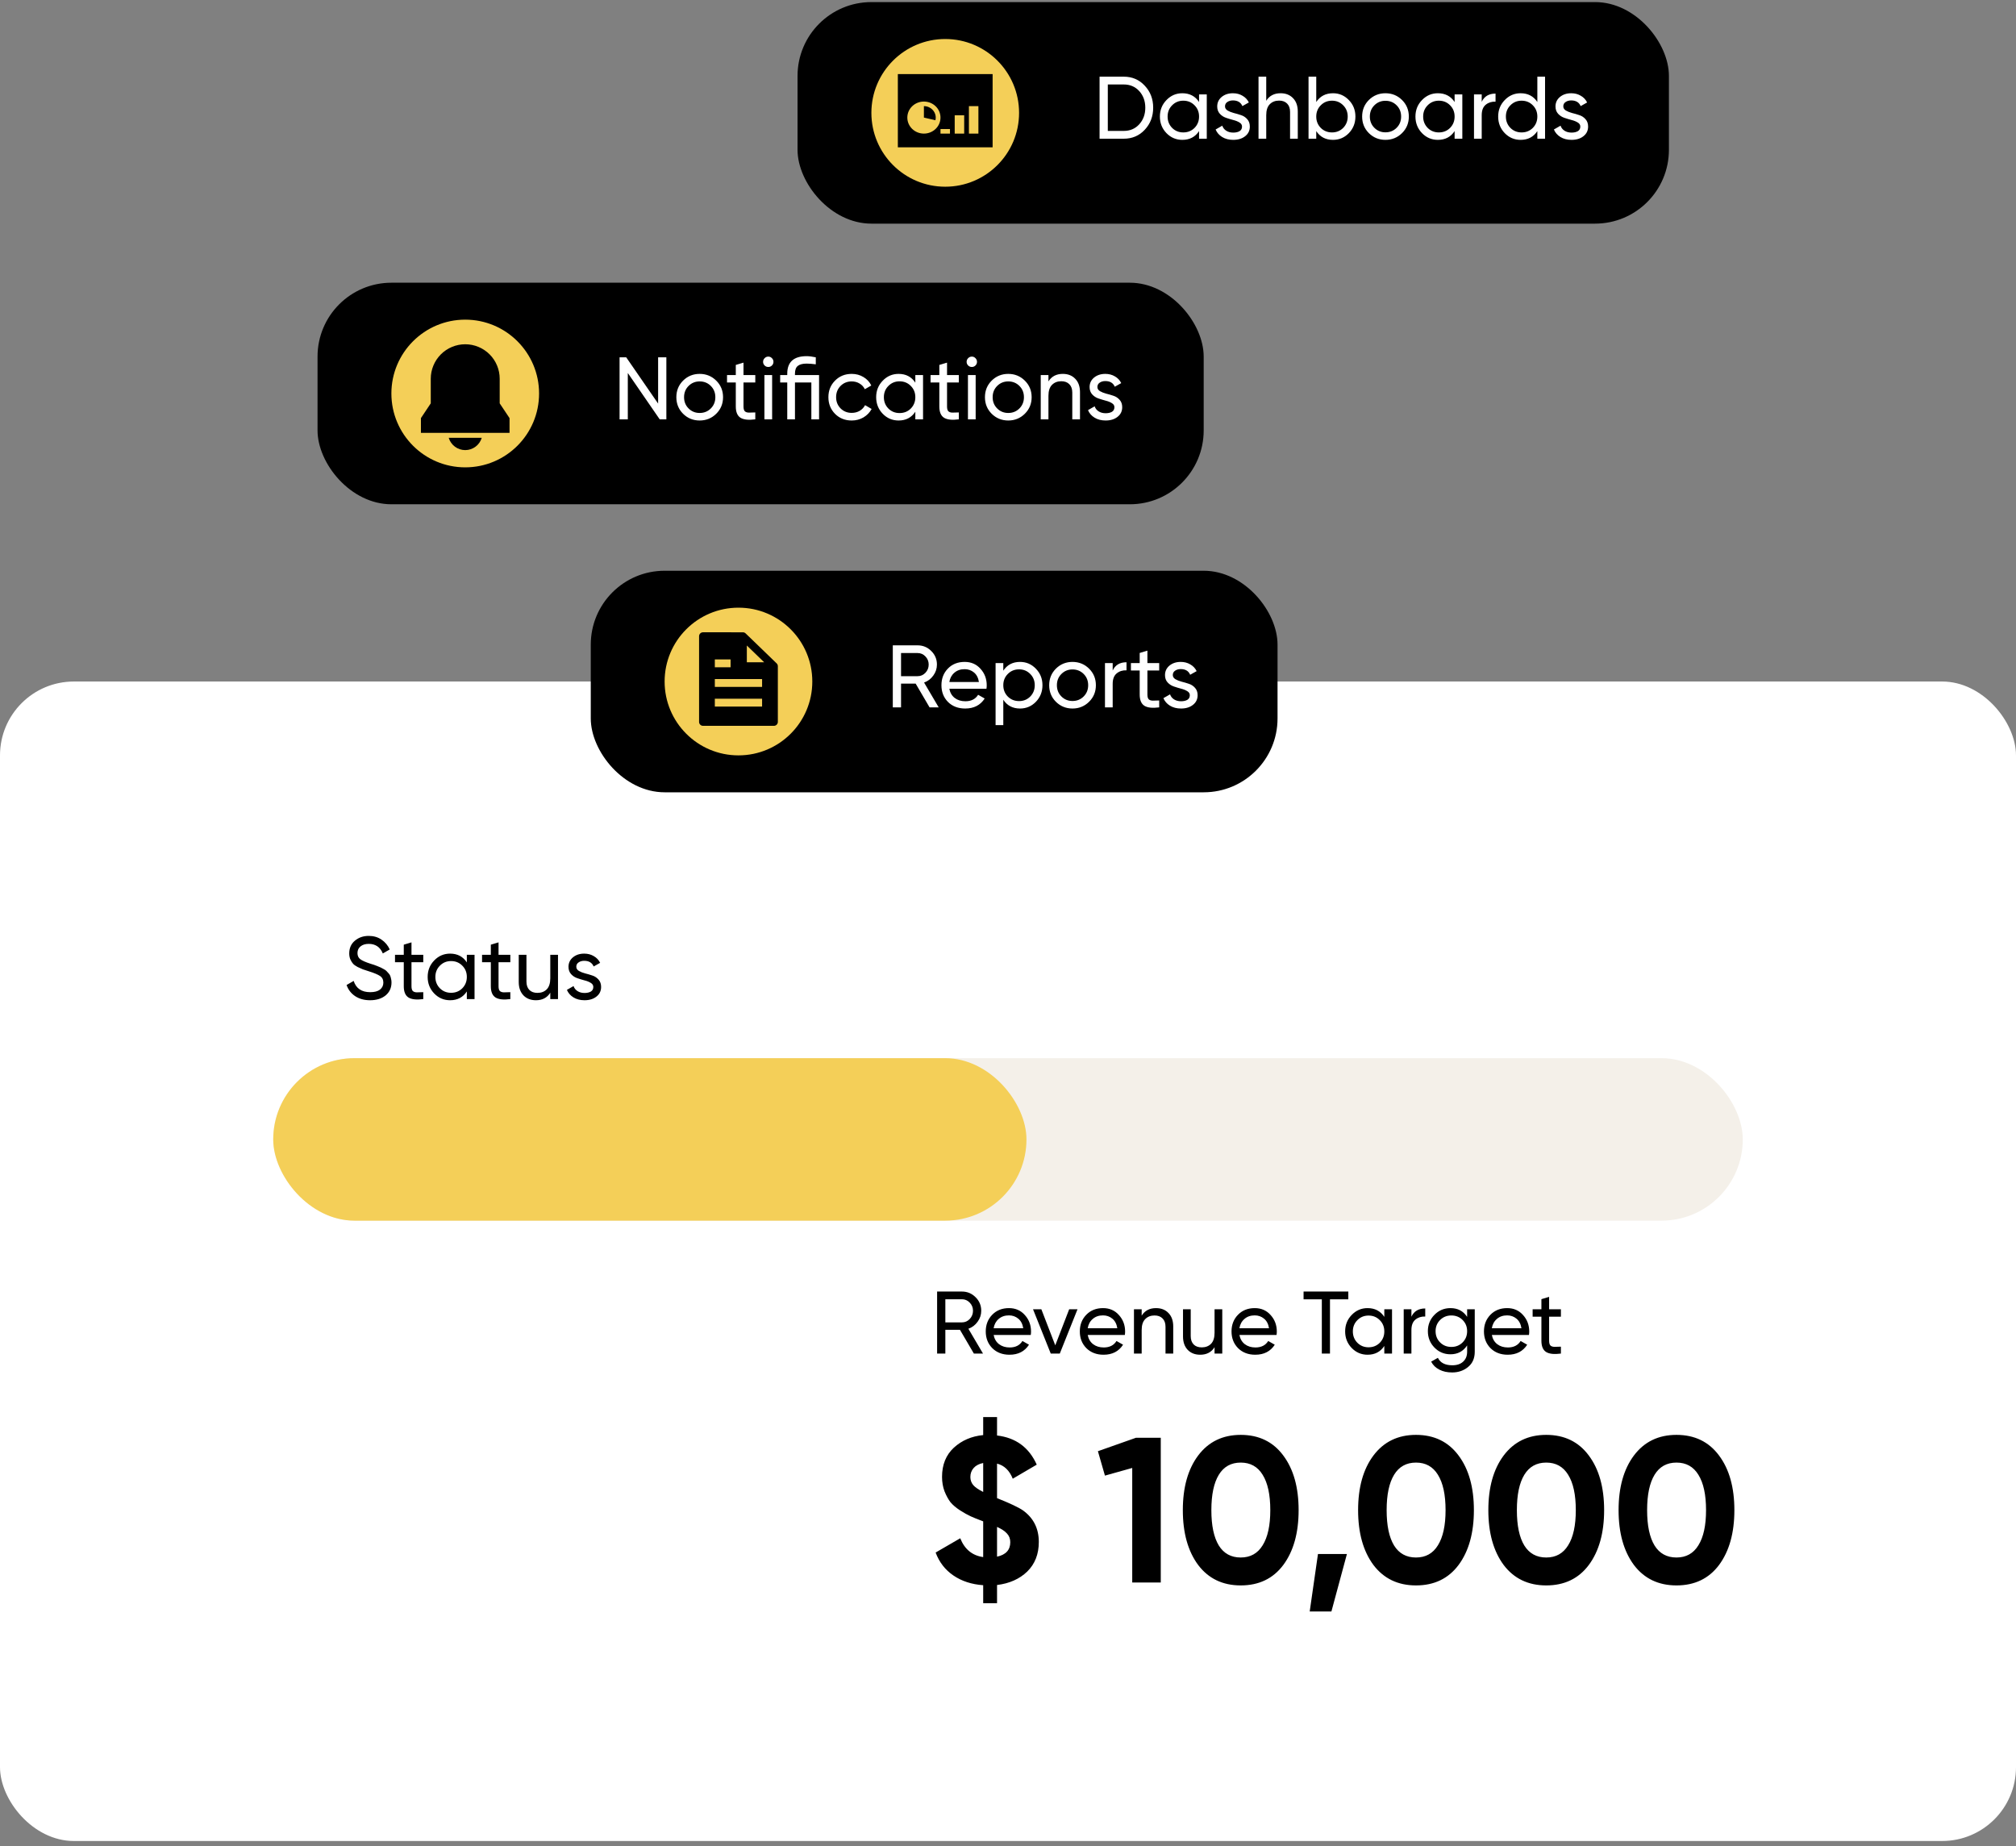 <svg width="273" height="250" viewBox="0 0 273 250" fill="none" xmlns="http://www.w3.org/2000/svg">
<rect x="0" y="0" width="273" height="250" fill="#808080" stroke="none"/>
<rect y="92.282" width="273" height="157" rx="10" fill="white"/>
<path d="M50.112 135.438C49.328 135.438 48.656 135.254 48.096 134.886C47.544 134.518 47.156 134.014 46.932 133.374L47.892 132.822C48.22 133.838 48.968 134.346 50.136 134.346C50.712 134.346 51.152 134.23 51.456 133.998C51.76 133.758 51.912 133.442 51.912 133.05C51.912 132.65 51.76 132.35 51.456 132.15C51.152 131.95 50.644 131.738 49.932 131.514C49.58 131.402 49.312 131.314 49.128 131.25C48.944 131.178 48.712 131.074 48.432 130.938C48.16 130.794 47.956 130.65 47.82 130.506C47.684 130.354 47.56 130.158 47.448 129.918C47.344 129.678 47.292 129.406 47.292 129.102C47.292 128.374 47.548 127.798 48.06 127.374C48.572 126.942 49.196 126.726 49.932 126.726C50.596 126.726 51.172 126.894 51.66 127.23C52.156 127.566 52.528 128.01 52.776 128.562L51.84 129.102C51.48 128.238 50.844 127.806 49.932 127.806C49.476 127.806 49.108 127.918 48.828 128.142C48.548 128.366 48.408 128.67 48.408 129.054C48.408 129.422 48.54 129.702 48.804 129.894C49.068 130.086 49.524 130.286 50.172 130.494C50.404 130.566 50.568 130.618 50.664 130.65C50.76 130.682 50.908 130.738 51.108 130.818C51.316 130.898 51.468 130.962 51.564 131.01C51.66 131.058 51.788 131.126 51.948 131.214C52.116 131.302 52.24 131.386 52.32 131.466C52.4 131.546 52.492 131.646 52.596 131.766C52.708 131.878 52.788 131.994 52.836 132.114C52.884 132.234 52.924 132.374 52.956 132.534C52.996 132.686 53.016 132.85 53.016 133.026C53.016 133.762 52.748 134.35 52.212 134.79C51.676 135.222 50.976 135.438 50.112 135.438ZM57.318 130.29H55.722V133.542C55.722 133.838 55.778 134.05 55.89 134.178C56.01 134.298 56.19 134.362 56.43 134.37C56.67 134.37 56.966 134.362 57.318 134.346V135.282C56.406 135.402 55.738 135.33 55.314 135.066C54.89 134.794 54.678 134.286 54.678 133.542V130.29H53.49V129.282H54.678V127.914L55.722 127.602V129.282H57.318V130.29ZM63.217 129.282H64.261V135.282H63.217V134.25C62.697 135.042 61.941 135.438 60.949 135.438C60.109 135.438 59.393 135.134 58.801 134.526C58.209 133.91 57.913 133.162 57.913 132.282C57.913 131.402 58.209 130.658 58.801 130.05C59.393 129.434 60.109 129.126 60.949 129.126C61.941 129.126 62.697 129.522 63.217 130.314V129.282ZM61.081 134.43C61.689 134.43 62.197 134.226 62.605 133.818C63.013 133.402 63.217 132.89 63.217 132.282C63.217 131.674 63.013 131.166 62.605 130.758C62.197 130.342 61.689 130.134 61.081 130.134C60.481 130.134 59.977 130.342 59.569 130.758C59.161 131.166 58.957 131.674 58.957 132.282C58.957 132.89 59.161 133.402 59.569 133.818C59.977 134.226 60.481 134.43 61.081 134.43ZM69.107 130.29H67.511V133.542C67.511 133.838 67.567 134.05 67.679 134.178C67.799 134.298 67.979 134.362 68.219 134.37C68.459 134.37 68.755 134.362 69.107 134.346V135.282C68.195 135.402 67.527 135.33 67.103 135.066C66.679 134.794 66.467 134.286 66.467 133.542V130.29H65.279V129.282H66.467V127.914L67.511 127.602V129.282H69.107V130.29ZM74.518 129.282H75.562V135.282H74.518V134.418C74.094 135.098 73.446 135.438 72.574 135.438C71.87 135.438 71.306 135.218 70.882 134.778C70.458 134.33 70.246 133.726 70.246 132.966V129.282H71.29V132.906C71.29 133.394 71.422 133.774 71.686 134.046C71.95 134.31 72.314 134.442 72.778 134.442C73.298 134.442 73.718 134.282 74.038 133.962C74.358 133.634 74.518 133.134 74.518 132.462V129.282ZM78.04 130.902C78.04 131.134 78.156 131.322 78.388 131.466C78.62 131.602 78.9 131.714 79.228 131.802C79.556 131.882 79.884 131.978 80.212 132.09C80.54 132.194 80.82 132.378 81.052 132.642C81.284 132.898 81.4 133.23 81.4 133.638C81.4 134.182 81.188 134.618 80.764 134.946C80.348 135.274 79.812 135.438 79.156 135.438C78.572 135.438 78.072 135.31 77.656 135.054C77.24 134.798 76.944 134.458 76.768 134.034L77.668 133.518C77.764 133.806 77.944 134.034 78.208 134.202C78.472 134.37 78.788 134.454 79.156 134.454C79.5 134.454 79.784 134.39 80.008 134.262C80.232 134.126 80.344 133.918 80.344 133.638C80.344 133.406 80.228 133.222 79.996 133.086C79.764 132.942 79.484 132.83 79.156 132.75C78.828 132.662 78.5 132.562 78.172 132.45C77.844 132.338 77.564 132.154 77.332 131.898C77.1 131.642 76.984 131.314 76.984 130.914C76.984 130.394 77.184 129.966 77.584 129.63C77.992 129.294 78.5 129.126 79.108 129.126C79.596 129.126 80.028 129.238 80.404 129.462C80.788 129.678 81.076 129.982 81.268 130.374L80.392 130.866C80.176 130.354 79.748 130.098 79.108 130.098C78.812 130.098 78.56 130.17 78.352 130.314C78.144 130.45 78.04 130.646 78.04 130.902Z" fill="black"/>
<rect x="37" y="143.282" width="199" height="22" rx="11" fill="#F4F0E9"/>
<rect x="37" y="143.282" width="102" height="22" rx="11" fill="#F4CF58"/>
<path d="M131.88 183.282L129.996 180.066H128.016V183.282H126.9V174.882H130.26C130.98 174.882 131.596 175.138 132.108 175.65C132.62 176.154 132.876 176.766 132.876 177.486C132.876 178.03 132.712 178.526 132.384 178.974C132.064 179.422 131.648 179.738 131.136 179.922L133.116 183.282H131.88ZM128.016 175.926V179.058H130.26C130.676 179.058 131.028 178.906 131.316 178.602C131.612 178.29 131.76 177.918 131.76 177.486C131.76 177.054 131.612 176.686 131.316 176.382C131.028 176.078 130.676 175.926 130.26 175.926H128.016ZM134.555 180.762C134.659 181.298 134.903 181.714 135.287 182.01C135.679 182.306 136.159 182.454 136.727 182.454C137.519 182.454 138.095 182.162 138.455 181.578L139.343 182.082C138.759 182.986 137.879 183.438 136.703 183.438C135.751 183.438 134.975 183.142 134.375 182.55C133.783 181.95 133.487 181.194 133.487 180.282C133.487 179.378 133.779 178.626 134.363 178.026C134.947 177.426 135.703 177.126 136.631 177.126C137.511 177.126 138.227 177.438 138.779 178.062C139.339 178.678 139.619 179.422 139.619 180.294C139.619 180.446 139.607 180.602 139.583 180.762H134.555ZM136.631 178.11C136.071 178.11 135.607 178.27 135.239 178.59C134.871 178.902 134.643 179.322 134.555 179.85H138.563C138.475 179.282 138.251 178.85 137.891 178.554C137.531 178.258 137.111 178.11 136.631 178.11ZM144.785 177.282H145.913L143.513 183.282H142.289L139.889 177.282H141.017L142.901 182.166L144.785 177.282ZM147.294 180.762C147.398 181.298 147.642 181.714 148.026 182.01C148.418 182.306 148.898 182.454 149.466 182.454C150.258 182.454 150.834 182.162 151.194 181.578L152.082 182.082C151.498 182.986 150.618 183.438 149.442 183.438C148.49 183.438 147.714 183.142 147.114 182.55C146.522 181.95 146.226 181.194 146.226 180.282C146.226 179.378 146.518 178.626 147.102 178.026C147.686 177.426 148.442 177.126 149.37 177.126C150.25 177.126 150.966 177.438 151.518 178.062C152.078 178.678 152.358 179.422 152.358 180.294C152.358 180.446 152.346 180.602 152.322 180.762H147.294ZM149.37 178.11C148.81 178.11 148.346 178.27 147.978 178.59C147.61 178.902 147.382 179.322 147.294 179.85H151.302C151.214 179.282 150.99 178.85 150.63 178.554C150.27 178.258 149.85 178.11 149.37 178.11ZM156.546 177.126C157.25 177.126 157.814 177.35 158.238 177.798C158.662 178.238 158.874 178.838 158.874 179.598V183.282H157.83V179.658C157.83 179.17 157.698 178.794 157.434 178.53C157.17 178.258 156.806 178.122 156.342 178.122C155.822 178.122 155.402 178.286 155.082 178.614C154.762 178.934 154.602 179.43 154.602 180.102V183.282H153.558V177.282H154.602V178.146C155.026 177.466 155.674 177.126 156.546 177.126ZM164.471 177.282H165.515V183.282H164.471V182.418C164.047 183.098 163.399 183.438 162.527 183.438C161.823 183.438 161.259 183.218 160.835 182.778C160.411 182.33 160.199 181.726 160.199 180.966V177.282H161.243V180.906C161.243 181.394 161.375 181.774 161.639 182.046C161.903 182.31 162.267 182.442 162.731 182.442C163.251 182.442 163.671 182.282 163.991 181.962C164.311 181.634 164.471 181.134 164.471 180.462V177.282ZM167.837 180.762C167.941 181.298 168.185 181.714 168.569 182.01C168.961 182.306 169.441 182.454 170.009 182.454C170.801 182.454 171.377 182.162 171.737 181.578L172.625 182.082C172.041 182.986 171.161 183.438 169.985 183.438C169.033 183.438 168.257 183.142 167.657 182.55C167.065 181.95 166.769 181.194 166.769 180.282C166.769 179.378 167.061 178.626 167.645 178.026C168.229 177.426 168.985 177.126 169.913 177.126C170.793 177.126 171.509 177.438 172.061 178.062C172.621 178.678 172.901 179.422 172.901 180.294C172.901 180.446 172.889 180.602 172.865 180.762H167.837ZM169.913 178.11C169.353 178.11 168.889 178.27 168.521 178.59C168.153 178.902 167.925 179.322 167.837 179.85H171.845C171.757 179.282 171.533 178.85 171.173 178.554C170.813 178.258 170.393 178.11 169.913 178.11ZM182.585 174.882V175.938H180.101V183.282H178.997V175.938H176.525V174.882H182.585ZM187.459 177.282H188.503V183.282H187.459V182.25C186.939 183.042 186.183 183.438 185.191 183.438C184.351 183.438 183.635 183.134 183.043 182.526C182.451 181.91 182.155 181.162 182.155 180.282C182.155 179.402 182.451 178.658 183.043 178.05C183.635 177.434 184.351 177.126 185.191 177.126C186.183 177.126 186.939 177.522 187.459 178.314V177.282ZM185.323 182.43C185.931 182.43 186.439 182.226 186.847 181.818C187.255 181.402 187.459 180.89 187.459 180.282C187.459 179.674 187.255 179.166 186.847 178.758C186.439 178.342 185.931 178.134 185.323 178.134C184.723 178.134 184.219 178.342 183.811 178.758C183.403 179.166 183.199 179.674 183.199 180.282C183.199 180.89 183.403 181.402 183.811 181.818C184.219 182.226 184.723 182.43 185.323 182.43ZM191.129 178.29C191.473 177.546 192.097 177.174 193.001 177.174V178.266C192.489 178.242 192.049 178.378 191.681 178.674C191.313 178.97 191.129 179.446 191.129 180.102V183.282H190.085V177.282H191.129V178.29ZM198.674 177.282H199.706V183.03C199.706 183.918 199.406 184.606 198.806 185.094C198.206 185.59 197.486 185.838 196.646 185.838C195.974 185.838 195.394 185.71 194.906 185.454C194.418 185.206 194.05 184.846 193.802 184.374L194.714 183.858C195.042 184.53 195.694 184.866 196.67 184.866C197.294 184.866 197.782 184.702 198.134 184.374C198.494 184.046 198.674 183.598 198.674 183.03V182.178C198.146 182.978 197.394 183.378 196.418 183.378C195.562 183.378 194.838 183.074 194.246 182.466C193.654 181.858 193.358 181.118 193.358 180.246C193.358 179.374 193.654 178.638 194.246 178.038C194.838 177.43 195.562 177.126 196.418 177.126C197.402 177.126 198.154 177.522 198.674 178.314V177.282ZM195.014 181.77C195.422 182.178 195.93 182.382 196.538 182.382C197.146 182.382 197.654 182.178 198.062 181.77C198.47 181.362 198.674 180.854 198.674 180.246C198.674 179.646 198.47 179.142 198.062 178.734C197.654 178.326 197.146 178.122 196.538 178.122C195.93 178.122 195.422 178.326 195.014 178.734C194.606 179.142 194.402 179.646 194.402 180.246C194.402 180.854 194.606 181.362 195.014 181.77ZM202.02 180.762C202.124 181.298 202.368 181.714 202.752 182.01C203.144 182.306 203.624 182.454 204.192 182.454C204.984 182.454 205.56 182.162 205.92 181.578L206.808 182.082C206.224 182.986 205.344 183.438 204.168 183.438C203.216 183.438 202.44 183.142 201.84 182.55C201.248 181.95 200.952 181.194 200.952 180.282C200.952 179.378 201.244 178.626 201.828 178.026C202.412 177.426 203.168 177.126 204.096 177.126C204.976 177.126 205.692 177.438 206.244 178.062C206.804 178.678 207.084 179.422 207.084 180.294C207.084 180.446 207.072 180.602 207.048 180.762H202.02ZM204.096 178.11C203.536 178.11 203.072 178.27 202.704 178.59C202.336 178.902 202.108 179.322 202.02 179.85H206.028C205.94 179.282 205.716 178.85 205.356 178.554C204.996 178.258 204.576 178.11 204.096 178.11ZM211.372 178.29H209.776V181.542C209.776 181.838 209.832 182.05 209.944 182.178C210.064 182.298 210.244 182.362 210.484 182.37C210.724 182.37 211.02 182.362 211.372 182.346V183.282C210.46 183.402 209.792 183.33 209.368 183.066C208.944 182.794 208.732 182.286 208.732 181.542V178.29H207.544V177.282H208.732V175.914L209.776 175.602V177.282H211.372V178.29Z" fill="black"/>
<path d="M140.672 208.794C140.672 210.437 140.149 211.772 139.104 212.798C138.059 213.806 136.696 214.413 135.016 214.618V217.082H133.14V214.646C131.572 214.534 130.228 214.096 129.108 213.33C127.988 212.565 127.185 211.529 126.7 210.222L130.032 208.29C130.629 209.784 131.665 210.633 133.14 210.838V205.994C133.121 205.994 133.112 205.994 133.112 205.994L133.056 205.966C132.403 205.724 131.871 205.509 131.46 205.322C131.049 205.136 130.564 204.865 130.004 204.51C129.463 204.156 129.033 203.792 128.716 203.418C128.417 203.026 128.147 202.532 127.904 201.934C127.68 201.337 127.568 200.684 127.568 199.974C127.568 198.332 128.1 197.016 129.164 196.026C130.247 195.037 131.572 194.468 133.14 194.318V191.882H135.016V194.374C137.555 194.673 139.347 195.989 140.392 198.322L137.144 200.226C136.696 199.106 135.987 198.425 135.016 198.182V202.858C136.752 203.549 137.919 204.1 138.516 204.51C139.953 205.537 140.672 206.965 140.672 208.794ZM131.404 200.002C131.404 200.413 131.535 200.777 131.796 201.094C132.057 201.393 132.505 201.701 133.14 202.018V198.098C132.58 198.21 132.151 198.434 131.852 198.77C131.553 199.106 131.404 199.517 131.404 200.002ZM135.016 210.782C136.211 210.521 136.808 209.868 136.808 208.822C136.808 208.356 136.659 207.964 136.36 207.646C136.08 207.329 135.632 207.03 135.016 206.75V210.782ZM153.827 194.682H157.187V214.282H153.323V198.77L149.627 199.806L148.675 196.502L153.827 194.682ZM168.015 214.674C165.57 214.674 163.647 213.75 162.247 211.902C160.866 210.036 160.175 207.562 160.175 204.482C160.175 201.402 160.866 198.938 162.247 197.09C163.647 195.224 165.57 194.29 168.015 194.29C170.479 194.29 172.402 195.224 173.783 197.09C175.165 198.938 175.855 201.402 175.855 204.482C175.855 207.562 175.165 210.036 173.783 211.902C172.402 213.75 170.479 214.674 168.015 214.674ZM165.047 209.27C165.719 210.353 166.709 210.894 168.015 210.894C169.322 210.894 170.311 210.344 170.983 209.242C171.674 208.141 172.019 206.554 172.019 204.482C172.019 202.392 171.674 200.796 170.983 199.694C170.311 198.593 169.322 198.042 168.015 198.042C166.709 198.042 165.719 198.593 165.047 199.694C164.375 200.796 164.039 202.392 164.039 204.482C164.039 206.573 164.375 208.169 165.047 209.27ZM182.396 210.418L180.296 218.202H177.356L178.476 210.418H182.396ZM191.75 214.674C189.304 214.674 187.382 213.75 185.982 211.902C184.6 210.036 183.91 207.562 183.91 204.482C183.91 201.402 184.6 198.938 185.982 197.09C187.382 195.224 189.304 194.29 191.75 194.29C194.214 194.29 196.136 195.224 197.518 197.09C198.899 198.938 199.59 201.402 199.59 204.482C199.59 207.562 198.899 210.036 197.518 211.902C196.136 213.75 194.214 214.674 191.75 214.674ZM188.782 209.27C189.454 210.353 190.443 210.894 191.75 210.894C193.056 210.894 194.046 210.344 194.718 209.242C195.408 208.141 195.754 206.554 195.754 204.482C195.754 202.392 195.408 200.796 194.718 199.694C194.046 198.593 193.056 198.042 191.75 198.042C190.443 198.042 189.454 198.593 188.782 199.694C188.11 200.796 187.774 202.392 187.774 204.482C187.774 206.573 188.11 208.169 188.782 209.27ZM209.386 214.674C206.941 214.674 205.018 213.75 203.618 211.902C202.237 210.036 201.546 207.562 201.546 204.482C201.546 201.402 202.237 198.938 203.618 197.09C205.018 195.224 206.941 194.29 209.386 194.29C211.85 194.29 213.773 195.224 215.154 197.09C216.536 198.938 217.226 201.402 217.226 204.482C217.226 207.562 216.536 210.036 215.154 211.902C213.773 213.75 211.85 214.674 209.386 214.674ZM206.418 209.27C207.09 210.353 208.08 210.894 209.386 210.894C210.693 210.894 211.682 210.344 212.354 209.242C213.045 208.141 213.39 206.554 213.39 204.482C213.39 202.392 213.045 200.796 212.354 199.694C211.682 198.593 210.693 198.042 209.386 198.042C208.08 198.042 207.09 198.593 206.418 199.694C205.746 200.796 205.41 202.392 205.41 204.482C205.41 206.573 205.746 208.169 206.418 209.27ZM227.023 214.674C224.578 214.674 222.655 213.75 221.255 211.902C219.874 210.036 219.183 207.562 219.183 204.482C219.183 201.402 219.874 198.938 221.255 197.09C222.655 195.224 224.578 194.29 227.023 194.29C229.487 194.29 231.41 195.224 232.791 197.09C234.172 198.938 234.863 201.402 234.863 204.482C234.863 207.562 234.172 210.036 232.791 211.902C231.41 213.75 229.487 214.674 227.023 214.674ZM224.055 209.27C224.727 210.353 225.716 210.894 227.023 210.894C228.33 210.894 229.319 210.344 229.991 209.242C230.682 208.141 231.027 206.554 231.027 204.482C231.027 202.392 230.682 200.796 229.991 199.694C229.319 198.593 228.33 198.042 227.023 198.042C225.716 198.042 224.727 198.593 224.055 199.694C223.383 200.796 223.047 202.392 223.047 204.482C223.047 206.573 223.383 208.169 224.055 209.27Z" fill="black"/>
<rect x="80" y="77.282" width="93" height="30" rx="10" fill="black"/>
<circle cx="100" cy="92.282" r="10" fill="#F4CF58"/>
<path fill-rule="evenodd" clip-rule="evenodd" d="M95.2 85.615C95.059 85.615 94.923 85.671 94.823 85.771C94.723 85.871 94.667 86.006 94.667 86.147V97.75C94.667 97.891 94.723 98.027 94.823 98.126C94.923 98.226 95.059 98.282 95.2 98.282H104.8C104.942 98.282 105.077 98.226 105.177 98.126C105.277 98.027 105.333 97.891 105.333 97.75V90.209C105.334 90.138 105.319 90.067 105.291 90.001C105.264 89.935 105.223 89.876 105.171 89.826L100.972 85.768C100.872 85.671 100.739 85.617 100.601 85.617L95.2 85.615ZM103.484 89.677L101.134 87.404V89.677H103.484ZM98.933 90.353H96.8V89.29H98.933V90.353ZM103.2 93.012H96.8V91.949H103.2V93.012ZM96.8 95.671H103.2V94.608H96.8V95.671Z" fill="black"/>
<path d="M125.88 95.782L123.996 92.566H122.016V95.782H120.9V87.382H124.26C124.98 87.382 125.596 87.638 126.108 88.15C126.62 88.654 126.876 89.266 126.876 89.986C126.876 90.53 126.712 91.026 126.384 91.474C126.064 91.922 125.648 92.238 125.136 92.422L127.116 95.782H125.88ZM122.016 88.426V91.558H124.26C124.676 91.558 125.028 91.406 125.316 91.102C125.612 90.79 125.76 90.418 125.76 89.986C125.76 89.554 125.612 89.186 125.316 88.882C125.028 88.578 124.676 88.426 124.26 88.426H122.016ZM128.555 93.262C128.659 93.798 128.903 94.214 129.287 94.51C129.679 94.806 130.159 94.954 130.727 94.954C131.519 94.954 132.095 94.662 132.455 94.078L133.343 94.582C132.759 95.486 131.879 95.938 130.703 95.938C129.751 95.938 128.975 95.642 128.375 95.05C127.783 94.45 127.487 93.694 127.487 92.782C127.487 91.878 127.779 91.126 128.363 90.526C128.947 89.926 129.703 89.626 130.631 89.626C131.511 89.626 132.227 89.938 132.779 90.562C133.339 91.178 133.619 91.922 133.619 92.794C133.619 92.946 133.607 93.102 133.583 93.262H128.555ZM130.631 90.61C130.071 90.61 129.607 90.77 129.239 91.09C128.871 91.402 128.643 91.822 128.555 92.35H132.563C132.475 91.782 132.251 91.35 131.891 91.054C131.531 90.758 131.111 90.61 130.631 90.61ZM138.131 89.626C138.971 89.626 139.687 89.934 140.279 90.55C140.871 91.158 141.167 91.902 141.167 92.782C141.167 93.662 140.871 94.41 140.279 95.026C139.687 95.634 138.971 95.938 138.131 95.938C137.139 95.938 136.383 95.542 135.863 94.75V98.182H134.819V89.782H135.863V90.814C136.383 90.022 137.139 89.626 138.131 89.626ZM137.999 94.93C138.599 94.93 139.103 94.726 139.511 94.318C139.919 93.902 140.123 93.39 140.123 92.782C140.123 92.174 139.919 91.666 139.511 91.258C139.103 90.842 138.599 90.634 137.999 90.634C137.391 90.634 136.883 90.842 136.475 91.258C136.067 91.666 135.863 92.174 135.863 92.782C135.863 93.39 136.067 93.902 136.475 94.318C136.883 94.726 137.391 94.93 137.999 94.93ZM147.477 95.026C146.861 95.634 146.113 95.938 145.233 95.938C144.353 95.938 143.605 95.634 142.989 95.026C142.381 94.418 142.077 93.67 142.077 92.782C142.077 91.894 142.381 91.146 142.989 90.538C143.605 89.93 144.353 89.626 145.233 89.626C146.113 89.626 146.861 89.93 147.477 90.538C148.093 91.146 148.401 91.894 148.401 92.782C148.401 93.67 148.093 94.418 147.477 95.026ZM145.233 94.918C145.833 94.918 146.337 94.714 146.745 94.306C147.153 93.898 147.357 93.39 147.357 92.782C147.357 92.174 147.153 91.666 146.745 91.258C146.337 90.85 145.833 90.646 145.233 90.646C144.641 90.646 144.141 90.85 143.733 91.258C143.325 91.666 143.121 92.174 143.121 92.782C143.121 93.39 143.325 93.898 143.733 94.306C144.141 94.714 144.641 94.918 145.233 94.918ZM150.676 90.79C151.02 90.046 151.644 89.674 152.548 89.674V90.766C152.036 90.742 151.596 90.878 151.228 91.174C150.86 91.47 150.676 91.946 150.676 92.602V95.782H149.632V89.782H150.676V90.79ZM156.974 90.79H155.378V94.042C155.378 94.338 155.434 94.55 155.546 94.678C155.666 94.798 155.846 94.862 156.086 94.87C156.326 94.87 156.622 94.862 156.974 94.846V95.782C156.062 95.902 155.394 95.83 154.97 95.566C154.546 95.294 154.334 94.786 154.334 94.042V90.79H153.146V89.782H154.334V88.414L155.378 88.102V89.782H156.974V90.79ZM158.817 91.402C158.817 91.634 158.933 91.822 159.165 91.966C159.397 92.102 159.677 92.214 160.005 92.302C160.333 92.382 160.661 92.478 160.989 92.59C161.317 92.694 161.597 92.878 161.829 93.142C162.061 93.398 162.177 93.73 162.177 94.138C162.177 94.682 161.965 95.118 161.541 95.446C161.125 95.774 160.589 95.938 159.933 95.938C159.349 95.938 158.849 95.81 158.433 95.554C158.017 95.298 157.721 94.958 157.545 94.534L158.445 94.018C158.541 94.306 158.721 94.534 158.985 94.702C159.249 94.87 159.565 94.954 159.933 94.954C160.277 94.954 160.561 94.89 160.785 94.762C161.009 94.626 161.121 94.418 161.121 94.138C161.121 93.906 161.005 93.722 160.773 93.586C160.541 93.442 160.261 93.33 159.933 93.25C159.605 93.162 159.277 93.062 158.949 92.95C158.621 92.838 158.341 92.654 158.109 92.398C157.877 92.142 157.761 91.814 157.761 91.414C157.761 90.894 157.961 90.466 158.361 90.13C158.769 89.794 159.277 89.626 159.885 89.626C160.373 89.626 160.805 89.738 161.181 89.962C161.565 90.178 161.853 90.482 162.045 90.874L161.169 91.366C160.953 90.854 160.525 90.598 159.885 90.598C159.589 90.598 159.337 90.67 159.129 90.814C158.921 90.95 158.817 91.146 158.817 91.402Z" fill="white"/>
<rect x="43" y="38.282" width="120" height="30" rx="10" fill="black"/>
<circle cx="63" cy="53.282" r="10" fill="#F4CF58"/>
<path d="M60.763 59.282C60.907 59.763 61.203 60.185 61.606 60.485C62.009 60.785 62.498 60.947 63 60.947C63.502 60.947 63.991 60.785 64.394 60.485C64.797 60.185 65.093 59.763 65.237 59.282H60.763ZM57 58.615H69V56.615L67.667 54.615V51.282C67.667 50.669 67.546 50.062 67.311 49.496C67.077 48.93 66.733 48.416 66.3 47.982C65.867 47.549 65.352 47.205 64.786 46.971C64.22 46.736 63.613 46.615 63 46.615C62.387 46.615 61.78 46.736 61.214 46.971C60.648 47.205 60.133 47.549 59.7 47.982C59.267 48.416 58.923 48.93 58.689 49.496C58.454 50.062 58.333 50.669 58.333 51.282V54.615L57 56.615V58.615Z" fill="black"/>
<path d="M89.12 48.382H90.236V56.782H89.336L85.016 50.506V56.782H83.9V48.382H84.8L89.12 54.646V48.382ZM96.989 56.026C96.373 56.634 95.625 56.938 94.745 56.938C93.865 56.938 93.117 56.634 92.501 56.026C91.893 55.418 91.589 54.67 91.589 53.782C91.589 52.894 91.893 52.146 92.501 51.538C93.117 50.93 93.865 50.626 94.745 50.626C95.625 50.626 96.373 50.93 96.989 51.538C97.605 52.146 97.913 52.894 97.913 53.782C97.913 54.67 97.605 55.418 96.989 56.026ZM94.745 55.918C95.345 55.918 95.849 55.714 96.257 55.306C96.665 54.898 96.869 54.39 96.869 53.782C96.869 53.174 96.665 52.666 96.257 52.258C95.849 51.85 95.345 51.646 94.745 51.646C94.153 51.646 93.653 51.85 93.245 52.258C92.837 52.666 92.633 53.174 92.633 53.782C92.633 54.39 92.837 54.898 93.245 55.306C93.653 55.714 94.153 55.918 94.745 55.918ZM102.279 51.79H100.683V55.042C100.683 55.338 100.739 55.55 100.851 55.678C100.971 55.798 101.151 55.862 101.391 55.87C101.631 55.87 101.927 55.862 102.279 55.846V56.782C101.367 56.902 100.699 56.83 100.275 56.566C99.851 56.294 99.639 55.786 99.639 55.042V51.79H98.451V50.782H99.639V49.414L100.683 49.102V50.782H102.279V51.79ZM104.043 49.69C103.843 49.69 103.675 49.622 103.539 49.486C103.403 49.35 103.335 49.186 103.335 48.994C103.335 48.802 103.403 48.638 103.539 48.502C103.675 48.358 103.843 48.286 104.043 48.286C104.235 48.286 104.399 48.358 104.535 48.502C104.671 48.638 104.739 48.802 104.739 48.994C104.739 49.186 104.671 49.35 104.535 49.486C104.399 49.622 104.235 49.69 104.043 49.69ZM103.515 56.782V50.782H104.559V56.782H103.515ZM110.915 50.782V56.782H109.871V51.79H107.651V56.782H106.607V51.79H105.647V50.782H106.607V50.602C106.607 49.018 107.483 48.226 109.235 48.226C109.563 48.226 109.975 48.278 110.471 48.382V49.33C109.983 49.266 109.571 49.234 109.235 49.234C108.691 49.234 108.291 49.338 108.035 49.546C107.779 49.746 107.651 50.098 107.651 50.602V50.782H110.915ZM115.335 56.938C114.431 56.938 113.679 56.638 113.079 56.038C112.479 55.43 112.179 54.678 112.179 53.782C112.179 52.886 112.479 52.138 113.079 51.538C113.679 50.93 114.431 50.626 115.335 50.626C115.927 50.626 116.459 50.77 116.931 51.058C117.403 51.338 117.755 51.718 117.987 52.198L117.111 52.702C116.959 52.382 116.723 52.126 116.403 51.934C116.091 51.742 115.735 51.646 115.335 51.646C114.735 51.646 114.231 51.85 113.823 52.258C113.423 52.666 113.223 53.174 113.223 53.782C113.223 54.382 113.423 54.886 113.823 55.294C114.231 55.702 114.735 55.906 115.335 55.906C115.735 55.906 116.095 55.814 116.415 55.63C116.735 55.438 116.979 55.182 117.147 54.862L118.035 55.378C117.779 55.85 117.411 56.23 116.931 56.518C116.451 56.798 115.919 56.938 115.335 56.938ZM123.951 50.782H124.995V56.782H123.951V55.75C123.431 56.542 122.675 56.938 121.683 56.938C120.843 56.938 120.127 56.634 119.535 56.026C118.943 55.41 118.647 54.662 118.647 53.782C118.647 52.902 118.943 52.158 119.535 51.55C120.127 50.934 120.843 50.626 121.683 50.626C122.675 50.626 123.431 51.022 123.951 51.814V50.782ZM121.815 55.93C122.423 55.93 122.931 55.726 123.339 55.318C123.747 54.902 123.951 54.39 123.951 53.782C123.951 53.174 123.747 52.666 123.339 52.258C122.931 51.842 122.423 51.634 121.815 51.634C121.215 51.634 120.711 51.842 120.303 52.258C119.895 52.666 119.691 53.174 119.691 53.782C119.691 54.39 119.895 54.902 120.303 55.318C120.711 55.726 121.215 55.93 121.815 55.93ZM129.841 51.79H128.245V55.042C128.245 55.338 128.301 55.55 128.413 55.678C128.533 55.798 128.713 55.862 128.953 55.87C129.193 55.87 129.489 55.862 129.841 55.846V56.782C128.929 56.902 128.261 56.83 127.837 56.566C127.413 56.294 127.201 55.786 127.201 55.042V51.79H126.013V50.782H127.201V49.414L128.245 49.102V50.782H129.841V51.79ZM131.605 49.69C131.405 49.69 131.237 49.622 131.101 49.486C130.965 49.35 130.897 49.186 130.897 48.994C130.897 48.802 130.965 48.638 131.101 48.502C131.237 48.358 131.405 48.286 131.605 48.286C131.797 48.286 131.961 48.358 132.097 48.502C132.233 48.638 132.301 48.802 132.301 48.994C132.301 49.186 132.233 49.35 132.097 49.486C131.961 49.622 131.797 49.69 131.605 49.69ZM131.077 56.782V50.782H132.121V56.782H131.077ZM138.778 56.026C138.162 56.634 137.414 56.938 136.534 56.938C135.654 56.938 134.906 56.634 134.29 56.026C133.682 55.418 133.378 54.67 133.378 53.782C133.378 52.894 133.682 52.146 134.29 51.538C134.906 50.93 135.654 50.626 136.534 50.626C137.414 50.626 138.162 50.93 138.778 51.538C139.394 52.146 139.702 52.894 139.702 53.782C139.702 54.67 139.394 55.418 138.778 56.026ZM136.534 55.918C137.134 55.918 137.638 55.714 138.046 55.306C138.454 54.898 138.658 54.39 138.658 53.782C138.658 53.174 138.454 52.666 138.046 52.258C137.638 51.85 137.134 51.646 136.534 51.646C135.942 51.646 135.442 51.85 135.034 52.258C134.626 52.666 134.422 53.174 134.422 53.782C134.422 54.39 134.626 54.898 135.034 55.306C135.442 55.714 135.942 55.918 136.534 55.918ZM143.921 50.626C144.625 50.626 145.189 50.85 145.613 51.298C146.037 51.738 146.249 52.338 146.249 53.098V56.782H145.205V53.158C145.205 52.67 145.073 52.294 144.809 52.03C144.545 51.758 144.181 51.622 143.717 51.622C143.197 51.622 142.777 51.786 142.457 52.114C142.137 52.434 141.977 52.93 141.977 53.602V56.782H140.933V50.782H141.977V51.646C142.401 50.966 143.049 50.626 143.921 50.626ZM148.606 52.402C148.606 52.634 148.722 52.822 148.954 52.966C149.186 53.102 149.466 53.214 149.794 53.302C150.122 53.382 150.45 53.478 150.778 53.59C151.106 53.694 151.386 53.878 151.618 54.142C151.85 54.398 151.966 54.73 151.966 55.138C151.966 55.682 151.754 56.118 151.33 56.446C150.914 56.774 150.378 56.938 149.722 56.938C149.138 56.938 148.638 56.81 148.222 56.554C147.806 56.298 147.51 55.958 147.334 55.534L148.234 55.018C148.33 55.306 148.51 55.534 148.774 55.702C149.038 55.87 149.354 55.954 149.722 55.954C150.066 55.954 150.35 55.89 150.574 55.762C150.798 55.626 150.91 55.418 150.91 55.138C150.91 54.906 150.794 54.722 150.562 54.586C150.33 54.442 150.05 54.33 149.722 54.25C149.394 54.162 149.066 54.062 148.738 53.95C148.41 53.838 148.13 53.654 147.898 53.398C147.666 53.142 147.55 52.814 147.55 52.414C147.55 51.894 147.75 51.466 148.15 51.13C148.558 50.794 149.066 50.626 149.674 50.626C150.162 50.626 150.594 50.738 150.97 50.962C151.354 51.178 151.642 51.482 151.834 51.874L150.958 52.366C150.742 51.854 150.314 51.598 149.674 51.598C149.378 51.598 149.126 51.67 148.918 51.814C148.71 51.95 148.606 52.146 148.606 52.402Z" fill="white"/>
<rect x="108" y="0.282" width="118" height="30" rx="10" fill="black"/>
<circle cx="128" cy="15.282" r="10" fill="#F4CF58"/>
<path fill-rule="evenodd" clip-rule="evenodd" d="M121.583 10.032H134.417V19.949H121.583V10.032ZM127.358 17.47H128.642V18.09H127.358V17.47ZM130.567 15.61H129.283V18.09H130.567V15.61ZM131.208 14.371H132.492V18.09H131.208V14.371ZM127.358 15.92C127.358 17.118 126.353 18.09 125.112 18.09C123.872 18.09 122.867 17.118 122.867 15.92C122.867 14.722 123.872 13.751 125.112 13.751C126.353 13.751 127.358 14.722 127.358 15.92ZM125.812 14.526C125.594 14.424 125.355 14.371 125.112 14.371V15.92L126.672 16.282C126.758 15.938 126.719 15.577 126.562 15.258C126.406 14.938 126.141 14.68 125.812 14.526Z" fill="black"/>
<path d="M152.176 10.382C153.32 10.382 154.268 10.79 155.02 11.606C155.78 12.414 156.16 13.406 156.16 14.582C156.16 15.758 155.78 16.754 155.02 17.57C154.268 18.378 153.32 18.782 152.176 18.782H148.9V10.382H152.176ZM152.176 17.726C153.032 17.726 153.732 17.426 154.276 16.826C154.82 16.226 155.092 15.478 155.092 14.582C155.092 13.686 154.82 12.938 154.276 12.338C153.732 11.738 153.032 11.438 152.176 11.438H150.016V17.726H152.176ZM162.373 12.782H163.417V18.782H162.373V17.75C161.853 18.542 161.097 18.938 160.105 18.938C159.265 18.938 158.549 18.634 157.957 18.026C157.365 17.41 157.069 16.662 157.069 15.782C157.069 14.902 157.365 14.158 157.957 13.55C158.549 12.934 159.265 12.626 160.105 12.626C161.097 12.626 161.853 13.022 162.373 13.814V12.782ZM160.237 17.93C160.845 17.93 161.353 17.726 161.761 17.318C162.169 16.902 162.373 16.39 162.373 15.782C162.373 15.174 162.169 14.666 161.761 14.258C161.353 13.842 160.845 13.634 160.237 13.634C159.637 13.634 159.133 13.842 158.725 14.258C158.317 14.666 158.113 15.174 158.113 15.782C158.113 16.39 158.317 16.902 158.725 17.318C159.133 17.726 159.637 17.93 160.237 17.93ZM165.887 14.402C165.887 14.634 166.003 14.822 166.235 14.966C166.467 15.102 166.747 15.214 167.075 15.302C167.403 15.382 167.731 15.478 168.059 15.59C168.387 15.694 168.667 15.878 168.899 16.142C169.131 16.398 169.247 16.73 169.247 17.138C169.247 17.682 169.035 18.118 168.611 18.446C168.195 18.774 167.659 18.938 167.003 18.938C166.419 18.938 165.919 18.81 165.503 18.554C165.087 18.298 164.791 17.958 164.615 17.534L165.515 17.018C165.611 17.306 165.791 17.534 166.055 17.702C166.319 17.87 166.635 17.954 167.003 17.954C167.347 17.954 167.631 17.89 167.855 17.762C168.079 17.626 168.191 17.418 168.191 17.138C168.191 16.906 168.075 16.722 167.843 16.586C167.611 16.442 167.331 16.33 167.003 16.25C166.675 16.162 166.347 16.062 166.019 15.95C165.691 15.838 165.411 15.654 165.179 15.398C164.947 15.142 164.831 14.814 164.831 14.414C164.831 13.894 165.031 13.466 165.431 13.13C165.839 12.794 166.347 12.626 166.955 12.626C167.443 12.626 167.875 12.738 168.251 12.962C168.635 13.178 168.923 13.482 169.115 13.874L168.239 14.366C168.023 13.854 167.595 13.598 166.955 13.598C166.659 13.598 166.407 13.67 166.199 13.814C165.991 13.95 165.887 14.146 165.887 14.402ZM173.413 12.626C174.117 12.626 174.681 12.85 175.105 13.298C175.529 13.738 175.741 14.338 175.741 15.098V18.782H174.697V15.158C174.697 14.67 174.565 14.294 174.301 14.03C174.037 13.758 173.673 13.622 173.209 13.622C172.689 13.622 172.269 13.786 171.949 14.114C171.629 14.434 171.469 14.93 171.469 15.602V18.782H170.425V10.382H171.469V13.646C171.893 12.966 172.541 12.626 173.413 12.626ZM180.51 12.626C181.35 12.626 182.066 12.934 182.658 13.55C183.25 14.158 183.546 14.902 183.546 15.782C183.546 16.662 183.25 17.41 182.658 18.026C182.066 18.634 181.35 18.938 180.51 18.938C179.518 18.938 178.762 18.542 178.242 17.75V18.782H177.198V10.382H178.242V13.814C178.762 13.022 179.518 12.626 180.51 12.626ZM180.378 17.93C180.978 17.93 181.482 17.726 181.89 17.318C182.298 16.902 182.502 16.39 182.502 15.782C182.502 15.174 182.298 14.666 181.89 14.258C181.482 13.842 180.978 13.634 180.378 13.634C179.77 13.634 179.262 13.842 178.854 14.258C178.446 14.666 178.242 15.174 178.242 15.782C178.242 16.39 178.446 16.902 178.854 17.318C179.262 17.726 179.77 17.93 180.378 17.93ZM189.856 18.026C189.24 18.634 188.492 18.938 187.612 18.938C186.732 18.938 185.984 18.634 185.368 18.026C184.76 17.418 184.456 16.67 184.456 15.782C184.456 14.894 184.76 14.146 185.368 13.538C185.984 12.93 186.732 12.626 187.612 12.626C188.492 12.626 189.24 12.93 189.856 13.538C190.472 14.146 190.78 14.894 190.78 15.782C190.78 16.67 190.472 17.418 189.856 18.026ZM187.612 17.918C188.212 17.918 188.716 17.714 189.124 17.306C189.532 16.898 189.736 16.39 189.736 15.782C189.736 15.174 189.532 14.666 189.124 14.258C188.716 13.85 188.212 13.646 187.612 13.646C187.02 13.646 186.52 13.85 186.112 14.258C185.704 14.666 185.5 15.174 185.5 15.782C185.5 16.39 185.704 16.898 186.112 17.306C186.52 17.714 187.02 17.918 187.612 17.918ZM196.979 12.782H198.023V18.782H196.979V17.75C196.459 18.542 195.703 18.938 194.711 18.938C193.871 18.938 193.155 18.634 192.563 18.026C191.971 17.41 191.675 16.662 191.675 15.782C191.675 14.902 191.971 14.158 192.563 13.55C193.155 12.934 193.871 12.626 194.711 12.626C195.703 12.626 196.459 13.022 196.979 13.814V12.782ZM194.843 17.93C195.451 17.93 195.959 17.726 196.367 17.318C196.775 16.902 196.979 16.39 196.979 15.782C196.979 15.174 196.775 14.666 196.367 14.258C195.959 13.842 195.451 13.634 194.843 13.634C194.243 13.634 193.739 13.842 193.331 14.258C192.923 14.666 192.719 15.174 192.719 15.782C192.719 16.39 192.923 16.902 193.331 17.318C193.739 17.726 194.243 17.93 194.843 17.93ZM200.649 13.79C200.993 13.046 201.617 12.674 202.521 12.674V13.766C202.009 13.742 201.569 13.878 201.201 14.174C200.833 14.47 200.649 14.946 200.649 15.602V18.782H199.604V12.782H200.649V13.79ZM208.182 10.382H209.226V18.782H208.182V17.75C207.662 18.542 206.906 18.938 205.914 18.938C205.074 18.938 204.358 18.634 203.766 18.026C203.174 17.41 202.878 16.662 202.878 15.782C202.878 14.902 203.174 14.158 203.766 13.55C204.358 12.934 205.074 12.626 205.914 12.626C206.906 12.626 207.662 13.022 208.182 13.814V10.382ZM206.046 17.93C206.654 17.93 207.162 17.726 207.57 17.318C207.978 16.902 208.182 16.39 208.182 15.782C208.182 15.174 207.978 14.666 207.57 14.258C207.162 13.842 206.654 13.634 206.046 13.634C205.446 13.634 204.942 13.842 204.534 14.258C204.126 14.666 203.922 15.174 203.922 15.782C203.922 16.39 204.126 16.902 204.534 17.318C204.942 17.726 205.446 17.93 206.046 17.93ZM211.696 14.402C211.696 14.634 211.812 14.822 212.044 14.966C212.276 15.102 212.556 15.214 212.884 15.302C213.212 15.382 213.54 15.478 213.868 15.59C214.196 15.694 214.476 15.878 214.708 16.142C214.94 16.398 215.056 16.73 215.056 17.138C215.056 17.682 214.844 18.118 214.42 18.446C214.004 18.774 213.468 18.938 212.812 18.938C212.228 18.938 211.728 18.81 211.312 18.554C210.896 18.298 210.6 17.958 210.424 17.534L211.324 17.018C211.42 17.306 211.6 17.534 211.864 17.702C212.128 17.87 212.444 17.954 212.812 17.954C213.156 17.954 213.44 17.89 213.664 17.762C213.888 17.626 214 17.418 214 17.138C214 16.906 213.884 16.722 213.652 16.586C213.42 16.442 213.14 16.33 212.812 16.25C212.484 16.162 212.156 16.062 211.828 15.95C211.5 15.838 211.22 15.654 210.988 15.398C210.756 15.142 210.64 14.814 210.64 14.414C210.64 13.894 210.84 13.466 211.24 13.13C211.648 12.794 212.156 12.626 212.764 12.626C213.252 12.626 213.684 12.738 214.06 12.962C214.444 13.178 214.732 13.482 214.924 13.874L214.048 14.366C213.832 13.854 213.404 13.598 212.764 13.598C212.468 13.598 212.216 13.67 212.008 13.814C211.8 13.95 211.696 14.146 211.696 14.402Z" fill="white"/>
</svg>
